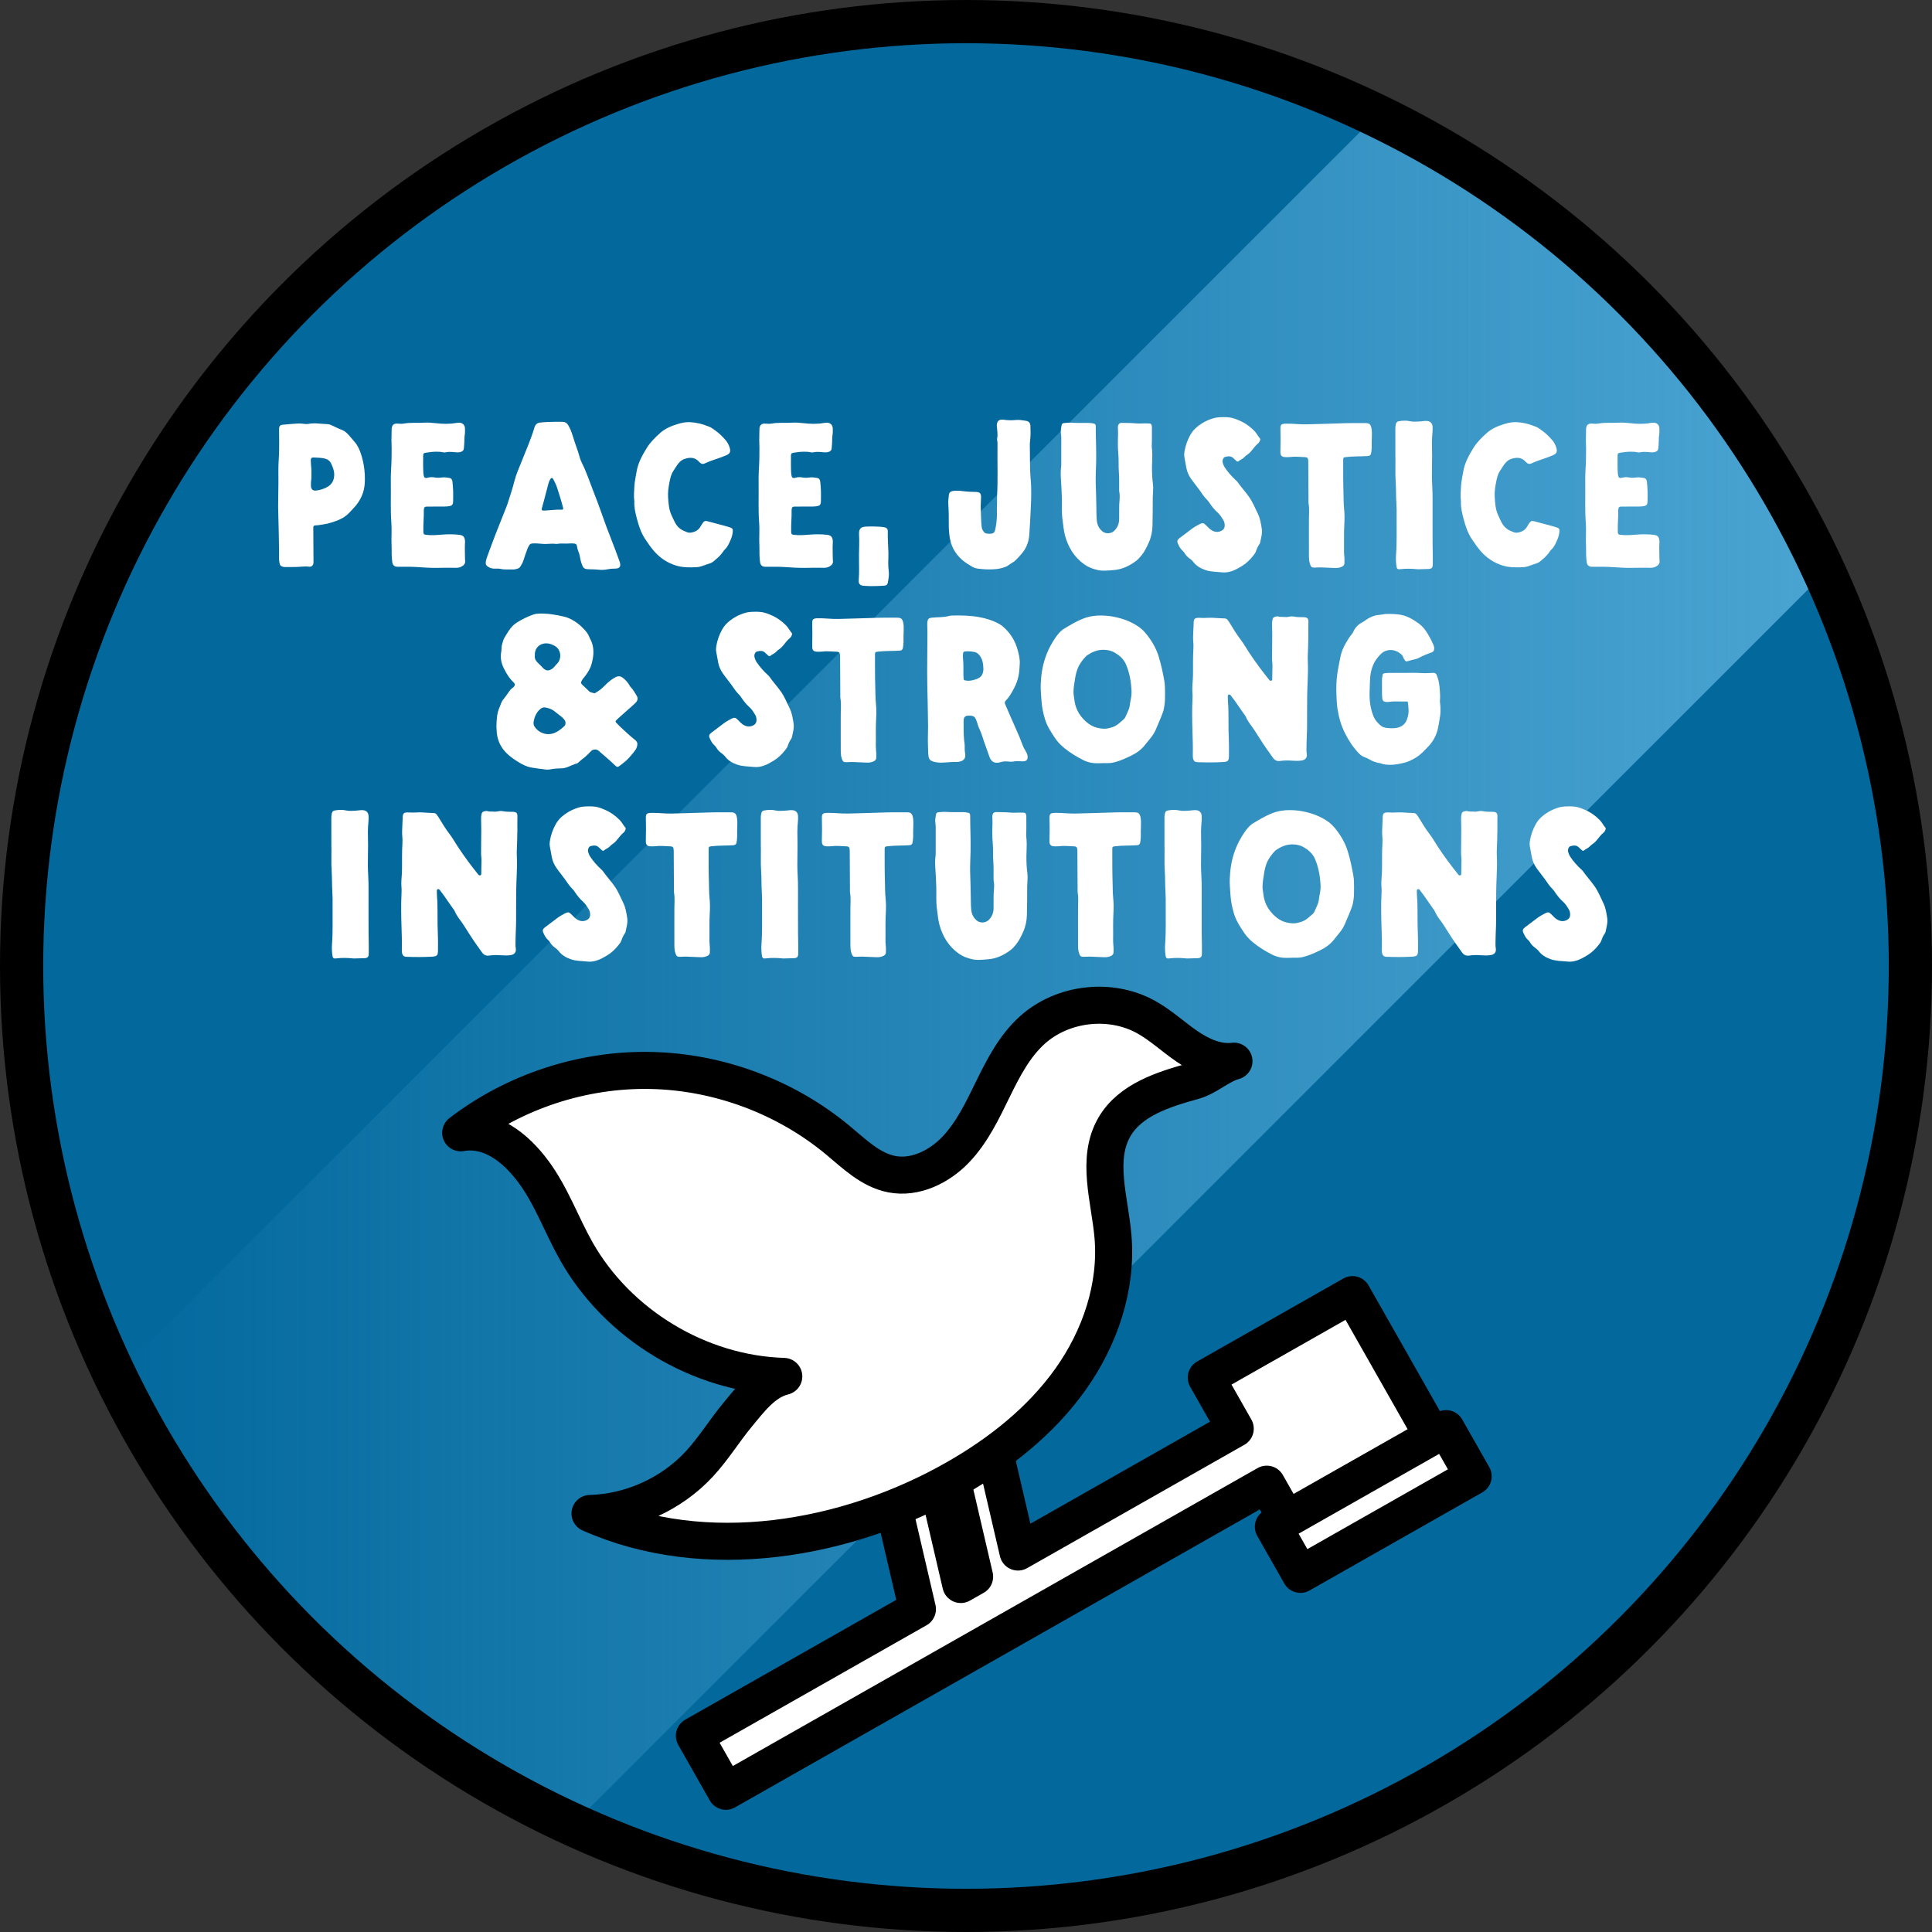 <?xml version="1.0" encoding="utf-8"?>
<svg data-name="Layer 2" height="74px" id="b" viewBox="0 0 1710.316 1710.316" width="74px" xmlns="http://www.w3.org/2000/svg" xmlns:xlink="http://www.w3.org/1999/xlink">
<rect x="0" y="0" width="1710.316" height="1710.316" fill="#333333" stroke="none"/>
<defs>
<linearGradient gradientUnits="userSpaceOnUse" id="d" x1="101.856" x2="1615.168" y1="861.147" y2="861.147">
<stop offset="0" stop-color="#4aa4d2" stop-opacity="0"/>
<stop offset=".995" stop-color="#4aa4d2"/>
</linearGradient>
</defs>
<g data-name="Layer 16" id="c">
<g>
<circle cx="856.799" cy="859.434" fill="#03699d" r="836.026"/>
<path d="M1216.344,104.491L101.856,1218.978c83.633,175.29,226.517,316.843,402.738,398.825L1615.168,507.229c-81.981-176.221-223.535-319.105-398.824-402.738Z" fill="url(#d)"/>
<circle cx="855.158" cy="855.158" fill="none" r="836.026" stroke="#000" stroke-miterlimit="10" stroke-width="38.264"/>
<polygon fill="#fff" points="1197.294 1146.055 1067.847 1219.553 1093.506 1264.745 901.179 1373.946 878.484 1276.443 837.247 1286.042 862.782 1395.747 850.555 1402.69 829.094 1310.488 787.857 1320.086 812.158 1424.491 614.688 1536.612 642.583 1585.741 1121.401 1313.875 1139.277 1345.358 1268.724 1271.859 1197.294 1146.055" stroke="#000" stroke-linecap="round" stroke-linejoin="round" stroke-width="32.798"/>
<rect fill="#fff" height="48.496" stroke="#000" stroke-linecap="round" stroke-linejoin="round" stroke-width="32.798" transform="translate(-497.777 773.563) rotate(-29.587)" width="175.865" x="1127.753" y="1304.966"/>
<path d="M1092.37,939.413c-14.808,1.89-29.427-4.778-41.735-13.225-12.309-8.447-23.312-18.841-36.399-26.022-31.552-17.314-73.842-12.337-100.512,11.828-15.606,14.14-25.527,33.345-34.78,52.261-9.254,18.917-18.422,38.356-33.001,53.551-14.58,15.195-35.907,25.653-56.574,21.611-18.659-3.65-33.055-17.916-47.678-30.066-46.224-38.407-105.697-60.551-165.783-61.729-60.086-1.178-120.381,18.62-168.074,55.186,26.287-4.524,48.521,13.051,64.408,34.477,15.887,21.426,24.808,47.119,37.933,70.34,36.783,65.072,108.954,108.63,183.67,110.852-17.735,4.427-29.346,19.999-40.99,34.09-11.644,14.091-21.23,29.853-33.632,43.281-24.72,26.765-60.491,42.999-96.912,43.982,101.885,45.363,227.269,24.038,324.113-31.275,39.039-22.297,75.161-50.886,101.228-87.514,26.068-36.629,41.505-81.833,37.605-126.621-2.858-32.829-15.252-68.432,1.355-96.895,13.907-23.837,43.121-33.115,69.723-40.459,13.125-3.624,22.911-14.029,36.036-17.653Z" fill="#fff" stroke="#000" stroke-linecap="round" stroke-linejoin="round" stroke-width="32.798"/>
<path d="M247.031,486.794c-.184-9.691-.278-19.686-.614-29.668-.173-5.327-.275-10.631-.12-15.965.243-8.492.19-16.999.144-25.496-.032-5.701.59-11.365.657-17.058.032-2.897.061-5.793.045-8.684-.013-3.362-.144-6.725-.091-10.088.045-2.788.926-3.653,3.67-3.89,4.463-.383,8.925-.802,13.396-1.038,1.85-.1,3.721.199,5.57.388,1.126.115,2.231.184,3.35-.037,2.773-.542,5.6-.581,8.376-.343,2.883.243,5.755.442,8.637.587,1.94.1,3.745,1.078,5.517,1.918,2.362,1.117,4.684,2.302,7.153,3.195,2.514.918,4.417,2.791,6.182,4.724,1.828,1.995,3.518,4.12,5.274,6.174,2.6,3.043,4.142,6.629,5.376,10.373,2.68,8.162,3.758,16.538,3.4,25.105-.368,8.888-3.846,16.439-9.937,22.845-1.412,1.489-2.776,3.025-4.225,4.477-3.363,3.379-7.444,5.596-11.923,7.1-2.301.773-4.601,1.583-6.956,2.118-2.813.635-5.685.994-8.53,1.445-.456.076-.932,0-1.399.037-2.429.199-2.65.396-2.634,2.897.045,9.347.112,18.694.173,28.041,0,.839.04,1.688-.043,2.52-.232,2.133-1.73,3.47-3.814,3.18-3.921-.542-7.783.23-11.672.268-3.363.029-6.726.083-10.086.061-.729,0-1.468-.26-2.173-.506-1.124-.388-1.887-1.122-2.141-2.369-.296-1.467-.587-2.92-.574-4.424.024-2.522,0-5.053,0-7.872l.011-.016ZM275.667,418.927c0,1.612-.04,2.736.008,3.853.051,1.222-.262,2.399-.352,3.599-.107,1.389-.093,2.796-.016,4.194.131,2.493,1.735,3.937,4.182,3.723,3.278-.291,6.379-1.23,9.331-2.682,4.943-2.44,7.19-6.412,7.046-11.924-.085-3.37-1.353-6.335-2.714-9.286-1.169-2.53-3.211-3.936-5.976-4.547-3.125-.687-6.288-.702-9.438-.863-1.951-.099-2.653.765-2.629,2.728,0,.376.083.742.091,1.117.008,3.538.734,7.038.456,10.096l.011-.008Z" fill="#fff"/>
<path d="M346.534,477.645c0-3.355.307-9.735-.061-14.566-.862-11.388-.334-22.783-.48-34.171-.053-4.387-.075-8.796.214-13.168.422-6.243.528-12.489.504-18.741-.008-2.521-.168-5.043-.168-7.557,0-3.171.123-6.351.168-9.522.053-3.432,1.858-5.266,5.229-4.915,1.978.206,3.937.275,5.853-.076,5.832-1.062,11.725-.344,17.579-.749,3.432-.238,6.902.052,10.34.442,6.037.69,12.086.918,18.107-.206.734-.137,1.481-.152,2.223-.214,3.035-.246,5.493,1.842,5.562,4.89.048,2.141.131,4.273-.259,6.42-.312,1.727-.176,3.538-.275,5.305-.115,2.049-.208,4.096-.422,6.13-.19,1.804-1.214,2.705-3.04,3.21-2.424.673-4.831.076-7.231-.053-1.788-.1-3.539-.152-5.287.222-.934.198-1.874.314-2.773.1-2.303-.535-4.655-.59-6.966-.535-2.864.068-5.739.48-8.581.925-1.788.283-2.157.833-2.157,2.674,0,5.137-.16,10.28.192,15.415.053.833.222,1.657.398,2.477.299,1.375.94,1.864,2.338,1.758.459-.031.902-.207,1.361-.315,1.743-.39,3.486-.595,5.263-.235,2.311.466,4.626.458,6.966.105,2.237-.336,4.471.085,6.678.414,1.66.244,2.522,1.368,2.744,3.423.275,2.592.496,5.198.582,7.804.099,2.987.051,5.975.013,8.964-.045,3.578-.854,4.485-4.319,4.898-1.289.155-2.605.231-3.902.239-4.954.029-9.908,0-14.859.015-1.935,0-2.485.474-2.821,2.301-.053.275-.075.558-.067.833.206,6.259-.635,12.502-.384,18.762.008.283-.008.567.016.842.168,1.742.464,2.01,2.199,2.238,4.655.627,9.28.246,13.935-.131,5.295-.419,10.628-.48,15.926.199,3.088.398,4.393,1.82,4.74,4.93.083.742.075,1.5.021,2.241-.328,4.646.045,9.292.008,13.939,0,.375-.024.757.053,1.116.657,3.256-1.177,4.938-3.699,6.108-1.383.641-2.843.825-4.364.817-4.86-.032-9.723-.145-14.573.023-7.11.244-14.17-.359-21.248-.763-4.93-.283-9.884-.131-14.827-.169-.374,0-.75.024-1.124.008-2.789-.092-4.233-1.415-4.617-4.234-.593-4.363-.55-8.751-.542-13.137,0-2.246-.168-3.37-.168-6.734v.008Z" fill="#fff"/>
<path d="M490.498,373.414c2.682,0,5.037-.068,7.559.025,2.157.076,3.731.94,4.959,2.972,1.73,2.836,2.859,5.84,3.838,8.964,1.428,4.539,2.912,9.057,4.508,13.535,1.295,3.601,1.988,7.428,3.723,10.854,4.449,8.773,7.351,18.159,11.005,27.246,3.859,9.622,7.078,19.482,10.708,29.188,2.584,6.9,5.298,13.756,7.924,20.649,1.23,3.227,2.432,6.466,3.593,9.715.344.962.659,1.963.755,2.972.208,2.063-.838,3.347-2.864,3.683-.734.123-1.484.168-2.223.161-2.066-.015-4.097.167-6.123.597-2.859.603-5.709.65-8.629.314-2.592-.299-5.218-.231-7.826-.346-.833-.037-1.682-.076-2.501-.222-1.473-.252-2.504-1.048-3.133-2.484-.899-2.063-1.641-4.166-2.01-6.39-.371-2.306-.886-4.561-1.786-6.733-.614-1.468-.993-2.996-1.225-4.577-.243-1.698-.886-2.215-2.605-2.362-1.206-.099-2.437-.199-3.63-.076-3.715.382-7.468-.283-11.175.375-.366.061-.755.076-1.113.023-3.633-.52-7.255.22-10.884.031-1.399-.077-2.781-.161-4.18-.314-1.935-.207-3.905-.246-5.84-.123-1.313.084-2.514.673-3.117,2.049-.376.847-.918,1.635-1.233,2.506-1.236,3.426-2.512,6.841-3.574,10.325-.611,2.01-1.652,3.745-2.698,5.502-.71,1.193-1.874,1.814-3.179,2.118-1.086.252-2.21.597-3.304.542-3.713-.184-7.457.33-11.133-.519-1.842-.428-3.729-.175-5.594-.215-2.325-.044-4.396-.747-6.192-2.238-.923-.773-1.375-1.704-1.321-2.935.069-1.803.587-3.484,1.198-5.143,2.357-6.39,4.663-12.802,7.116-19.16,2.891-7.489,5.909-14.927,8.867-22.395.689-1.735,1.46-3.446,2.018-5.219,2.162-6.856,4.524-13.648,6.275-20.635,1.436-5.725,3.875-11.09,6.043-16.555,4.068-10.232,8.554-20.306,11.688-30.884.787-2.658,2.597-3.89,5.037-4.172,4.073-.474,9.601-.635,12.28-.635v-.016ZM492.724,451.225c1.575,0,3.147.045,4.722-.016.91-.037,1.316-.595,1.07-1.528-.091-.36-.184-.718-.275-1.086-1.42-5.685-3.286-11.241-5.045-16.822-.841-2.674-2.178-5.135-3.424-7.627-.686-1.375-1.727-1.367-2.536-.083-.75,1.176-1.337,2.429-1.69,3.813-1.07,4.242-2.207,8.461-3.326,12.687-.686,2.606-1.329,5.234-2.117,7.811-1.062,3.499-.857,3.821,2.867,3.591,3.248-.198,6.489-.61,9.753-.733v-.008Z" fill="#fff"/>
<path d="M561.557,443.796c-.649-4.592-.181-9.087.045-13.542.214-4.074,1.217-8.11,1.844-12.168,1.214-7.942,4.943-14.812,9.102-21.506,3.195-5.145,7.444-9.37,11.915-13.328,4.385-3.892,9.769-6.138,15.323-7.85,3.561-1.093,7.223-1.872,11.007-1.682,2.789.145,5.546.52,8.277,1.169,3.085.733,6.075,1.751,9.011,2.965,1.924.795,3.499,2.094,5.165,3.272,3.448,2.437,6.435,5.402,9.163,8.605,1.775,2.079,3.013,4.516,3.699,7.161.803,3.095-.045,4.76-2.987,6.036-2.05.895-4.15,1.683-6.254,2.446-4.287,1.559-8.696,2.813-12.814,4.815-1.623.787-3.059.658-4.372-.597-.27-.259-.566-.495-.811-.77-3.715-4.242-8.368-4.142-13.092-2.461-2.843,1.008-4.951,3.278-6.657,5.793-1.153,1.696-2.231,3.452-3.326,5.187-1.94,3.08-2.552,6.597-3.246,10.066-.841,4.218-1.385,8.484-1.11,12.794.344,5.488.681,10.997,3.112,16.088,1.046,2.185,2.002,4.425,3.15,6.557,1.831,3.41,4.561,5.877,8.175,7.313.697.278,1.399.528,2.071.849,1.225.582,2.448.681,3.806.459,3.593-.589,6.534-2.057,8.362-5.365.579-1.062,1.3-2.049,1.956-3.064,1.07-1.652,2.149-2.157,4.02-1.667,5.151,1.337,10.287,2.712,15.417,4.104,1.617.436,3.24.895,4.828,1.445,2.173.749,2.53,1.421,2.338,3.751-.198,2.346-.771,4.579-1.687,6.749-1.431,3.355-2.805,6.711-5.589,9.271-.94.871-1.543,2.101-2.338,3.133-2.183,2.827-4.946,5.075-7.663,7.345-1.46,1.214-3.334,1.633-5.093,2.262-1.756.626-3.539,1.185-5.287,1.826-1.423.52-2.888.749-4.388.834-6.077.319-12.16.374-18.051-1.416-7.69-2.329-14.178-6.641-19.468-12.662-3.077-3.508-5.73-7.369-8.266-11.281-3.448-5.319-5.376-11.281-6.98-17.341-1.359-5.145-2.621-10.327-2.325-15.607l.016.008Z" fill="#fff"/>
<path d="M672.126,477.645c0-3.355.307-9.735-.059-14.566-.865-11.388-.336-22.783-.483-34.171-.053-4.387-.075-8.796.214-13.168.422-6.243.528-12.489.504-18.741-.008-2.521-.168-5.043-.168-7.557,0-3.171.123-6.351.168-9.522.053-3.432,1.858-5.266,5.229-4.915,1.978.206,3.937.275,5.853-.076,5.832-1.062,11.725-.344,17.579-.749,3.432-.238,6.902.052,10.34.442,6.037.69,12.086.918,18.107-.206.734-.137,1.481-.152,2.223-.214,3.035-.246,5.493,1.842,5.562,4.89.048,2.141.131,4.273-.259,6.42-.312,1.727-.176,3.538-.275,5.305-.115,2.049-.208,4.096-.422,6.13-.19,1.804-1.214,2.705-3.04,3.21-2.424.673-4.831.076-7.231-.053-1.788-.1-3.539-.152-5.287.222-.934.198-1.874.314-2.773.1-2.303-.535-4.655-.59-6.966-.535-2.864.068-5.739.48-8.581.925-1.788.283-2.157.833-2.157,2.674,0,5.137-.16,10.28.192,15.415.053.833.222,1.657.398,2.477.299,1.375.94,1.864,2.338,1.758.459-.031.902-.207,1.361-.315,1.743-.39,3.486-.595,5.263-.235,2.311.466,4.626.458,6.966.105,2.237-.336,4.471.085,6.678.414,1.66.244,2.522,1.368,2.744,3.423.275,2.592.496,5.198.582,7.804.099,2.987.051,5.975.013,8.964-.045,3.578-.854,4.485-4.319,4.898-1.289.155-2.605.231-3.902.239-4.954.029-9.908,0-14.859.015-1.935,0-2.485.474-2.821,2.301-.053.275-.075.558-.067.833.206,6.259-.635,12.502-.384,18.762.008.283-.008.567.016.842.168,1.742.464,2.01,2.199,2.238,4.655.627,9.28.246,13.935-.131,5.295-.419,10.628-.48,15.926.199,3.088.398,4.393,1.82,4.74,4.93.083.742.075,1.5.021,2.241-.328,4.646.045,9.292.008,13.939,0,.375-.024.757.053,1.116.657,3.256-1.177,4.938-3.699,6.108-1.383.641-2.843.825-4.364.817-4.86-.032-9.723-.145-14.573.023-7.11.244-14.17-.359-21.248-.763-4.93-.283-9.884-.131-14.827-.169-.374,0-.75.024-1.124.008-2.789-.092-4.233-1.415-4.617-4.234-.593-4.363-.55-8.751-.542-13.137,0-2.246-.168-3.37-.168-6.734v.008Z" fill="#fff"/>
<path d="M786.771,505.533c.427,3.347-.184,6.686-.758,9.981-.382,2.217-1.489,2.896-3.745,2.996-3.729.16-7.449.42-11.189.359-2.338-.039-4.655-.145-6.977-.352-2.706-.244-4.18-1.766-3.929-4.754.651-7.65.152-15.292.254-22.935.075-5.877.411-11.755.053-17.632-.04-.65-.032-1.307.021-1.956.27-3.041,1.674-4.555,4.7-4.936,1.385-.176,2.789-.192,4.188-.23,1.393-.039,2.792-.008,4.19-.008,2.88.23,5.776.061,8.634.581,3.005.543,3.793,1.423,3.715,4.525-.139,5.884.352,11.739.528,17.608.099,3.256-.101,6.527-.139,9.79-.032,2.331.16,4.64.451,6.964Z" fill="#fff"/>
<path d="M882.487,448.229c.328-3.065.029-6.336.206-9.599.779-14.849.144-29.707.352-44.556.013-1.3.075-2.606-.254-3.906-.16-.619-.222-1.331-.083-1.948.817-3.647-.016-7.247-.232-10.854-.256-4.356,1.66-6.412,5.971-5.792,3.638.518,7.223.634,10.868.236,2.904-.314,5.776.282,8.637.665,2.736.368,4.188,1.843,4.233,4.692.067,4.005.328,8.019-.214,12.022-.475,3.525-.275,7.094-.238,10.64.053,5.509,0,11.027.181,16.539.131,4.089.552,8.177.819,12.258.061.933.053,1.866.085,2.797.259,7.284-.109,14.574-.475,21.836-.35,6.885-.681,13.771-1.214,20.649-.504,6.459-2.936,12.092-7.255,16.915-1.124,1.253-2.231,2.513-3.392,3.73-1.361,1.413-2.765,2.75-4.532,3.698-1.305.703-2.506,1.604-3.721,2.469-1.324.94-2.837,1.376-4.343,1.864-2.957.954-6.016,1.254-9.096,1.407-4.484.214-8.963-.047-13.404-.65-1.628-.222-3.31-.803-4.73-1.635-2.973-1.735-5.917-3.554-8.568-5.795-7.001-5.892-10.7-13.435-11.68-22.484-.502-4.654-.595-9.308-.518-13.963.077-4.768-.216-9.507-.43-14.262-.099-2.253.315-4.461.483-6.686.19-2.582,1.521-3.615,4.18-3.937,2.714-.319,5.389-.181,8.087.176,3.881.512,7.794.719,11.723.742,3.318.015,4.569,1.246,4.548,4.571-.032,3.637-.467,7.291-.246,10.913.315,5.213.168,10.449.803,15.645.214,1.774,1.07,3.158,2.117,4.479.467.595,1.092.964,1.879,1.124,1.292.26,2.592.367,3.897.275,2.333-.153,3.387-.993,3.998-3.218.254-.894.398-1.819.566-2.736.825-4.516,1.156-9.066,1.017-13.65-.045-1.499,0-2.988,0-4.684l-.029.015Z" fill="#fff"/>
<path d="M1005.061,374.767c3.921.414,7.842-.168,11.763.085,1.956.123,2.391.159,2.859,2.606.123.633.061,1.305.045,1.955-.085,5.137.16,10.28-.136,15.423-.069,1.2.222,2.414.318,3.622.422,5.03-.096,10.058-.112,15.079-.016,4.952.206,9.897.825,14.797.307,2.437.283,4.854.091,7.261-.12,1.489-.214,2.972-.23,4.471-.059,8.505.024,17.021-.243,25.519-.16,5.135-1.201,10.179-3.363,14.917-1.78,3.914-3.593,7.788-6.358,11.158-1.553,1.896-3.166,3.707-5.122,5.143-5.829,4.265-12.259,7.315-19.495,7.858-4.786.36-9.654,1.032-14.445-.107-4.006-.949-7.788-2.301-11.266-4.731-9.187-6.428-14.597-15.362-17.432-25.909-1.18-4.38-1.455-9.011-2.125-13.52-.972-6.503-.43-13.053-.606-19.588-.144-5.402-.48-10.806-.817-16.203-.238-3.806-.368-7.659.152-11.472.085-.641.115-1.307.115-1.956,0-7.948,0-15.896.016-23.844,0-1.872-.467-3.693-.419-5.573.043-1.696.304-3.347.641-4.991.36-1.758.795-2.139,2.645-2.307,2.039-.183,4.11-.396,6.152-.259,5.135.343,10.271.144,15.406.191,1.415.015,2.8.214,4.166.503,1.468.314,1.804.802,1.919,2.323.013.184.013.376.013.559,0,10.371.574,20.733.352,31.113-.131,6.344-.558,12.67-.374,19.022.192,6.519.443,13.038.534,19.566.061,4.393.037,8.78.406,13.161.328,3.897,1.908,7.206,4.914,9.727,2.843,2.385,7.535,2.225,10.295-.275,2.92-2.644,4.364-6,4.569-9.89.091-1.68-.013-3.362.024-5.05.085-4.005-.099-8.01.299-12.031.267-2.668.296-5.412-.238-8.101-.123-.634-.053-1.308-.061-1.956-.061-5.045.139-10.112-.259-15.132-.43-5.42.021-10.838-.491-16.241-.534-5.685-.419-11.373-.222-17.066.069-1.956-.107-3.921-.136-5.885-.016-.741-.032-1.467.235-2.209.512-1.376,1.348-2.209,2.891-2.178,2.805.053,5.61.076,8.408.144,1.305.032,2.613.161,3.913.246l-.016.023Z" fill="#fff"/>
<path d="M1083.342,369.265c6.579,0,9.254,1.077,13.695,2.964,5.082,2.157,9.424,5.23,13.289,9.127,2.004,2.016,3.15,4.608,4.991,6.703.459.518.392,1.19.131,1.863-.374.98-.841,1.926-1.657,2.561-2.701,2.094-4.441,5.022-6.726,7.483-.702.755-1.361,1.544-2.247,2.086-1.209.734-2.279,1.629-3.232,2.668-1.484,1.604-3.654,2.239-5.274,3.675-.611.543-1.284.108-1.775-.304-.923-.781-1.802-1.621-2.658-2.476-2.178-2.187-4.807-1.775-7.353-1.117-1.551.406-2.581,2.896-2.183,4.724.358,1.641.969,3.178,1.916,4.623,2.736,4.18,6.053,7.826,9.686,11.211.472.443,1.014.857,1.38,1.375,3.318,4.747,7.284,8.989,10.602,13.75,3.187,4.579,5.175,9.707,7.612,14.637,2.071,4.186,2.706,8.65,3.44,13.183.686,4.265-.627,8.109-1.385,12.098-.115.629-.419,1.261-.787,1.782-1.383,1.927-2.277,4.074-3.024,6.283-.499,1.46-1.468,2.605-2.378,3.775-2.843,3.637-6.168,6.854-10.089,9.224-5.357,3.232-10.973,6.243-17.571,5.517-4.975-.55-10.012-.366-14.893-2.115-4.273-1.529-7.887-3.654-10.61-7.261-.972-1.29-2.285-2.194-3.531-3.166-1.567-1.214-2.957-2.566-3.942-4.309-.459-.81-1.009-1.568-1.743-2.179-2.002-1.666-3.12-3.936-4.182-6.228-1.054-2.277-.678-3.531,1.361-5.067,3.432-2.584,6.881-5.143,10.295-7.756,2.309-1.767,4.783-3.264,7.375-4.563,2.714-1.361,3.555-1.238,5.704.871,1.786,1.758,3.384,3.729,5.693,4.891,2.674,1.352,5.341,1.497,8.023.076,2.317-1.222,3.088-2.988,2.845-5.847-.101-1.184-.451-2.391-1.102-3.446-1.559-2.562-3.093-5.137-5.397-7.124-2.642-2.285-4.706-5.043-6.686-7.887-.694-.994-1.329-2.071-2.194-2.896-2.797-2.674-4.823-5.931-7.038-9.049-2.432-3.424-5.189-6.597-7.551-10.073-1.924-2.835-3.256-5.863-3.9-9.203-.617-3.202-1.19-6.419-1.764-9.629-.283-1.583-.214-3.171.029-4.747.835-5.311,2.632-10.301,5.223-14.995,1.778-3.218,4.204-5.831,7.196-8.069,2.952-2.218,6.069-4.052,9.457-5.351,4.105-1.581,6.358-2.301,12.94-2.301l-.008.008Z" fill="#fff"/>
<path d="M1158.73,470.484c.067-4.974-.093-10.859.152-16.746.107-2.697-.024-5.404-.459-8.093-.136-.818-.061-1.682-.067-2.522-.061-11.304-.131-22.614-.192-33.919,0-.282.008-.557,0-.839-.144-2.996-.657-3.661-3.646-3.722-4.097-.084-8.183-.673-12.296-.092-1.559.222-3.171.113-4.762.084-2.522-.053-3.798-1.269-3.966-3.737-.045-.651-.032-1.308-.016-1.966.163-6.351.222-12.702.024-19.052-.131-4.052.785-4.739,4.946-4.838,6.067-.147,12.088.786,18.158.597,9.606-.314,19.212-.444,28.821-.834,7.748-.322,15.497-.298,23.25-.275,2.819,0,4.644.542,5.386,4.395.464,2.43.496,4.838.382,7.252-.16,3.271-.168,6.535-.123,9.806.024,1.698-.304,3.339-.488,4.998-.198,1.743-1.23,2.638-2.995,2.721-3.174.16-6.344.291-9.518.315-3.27.021-6.531.251-9.779.603-2.271.243-2.493.496-2.477,2.843.037,9.53-.069,19.068.254,28.59.157,4.755.059,9.531.542,14.254.459,4.487.51,8.98.227,13.428-.494,7.942-.136,15.874-.288,23.808-.061,3.264.595,6.511.382,9.782-.045.741.091,1.491-.184,2.215-.336.887-.817,1.477-1.759,1.98-2.162,1.153-4.385,1.399-6.747,1.29-4.097-.199-8.191-.404-12.296-.518-1.764-.053-3.539.144-5.311.175-2.616.039-3.187-.366-4.121-2.873-.993-2.676-1.001-5.496-1.022-8.285-.053-6.634-.016-13.276-.016-20.819l.008-.008Z" fill="#fff"/>
<path d="M1235.266,402.503c0-9.041.024-16.24-.021-23.44-.008-1.329.192-2.606.504-3.867.32-1.261,1.124-2.034,2.514-2.285,3.432-.621,6.817-.779,10.265.031,2.469.581,5.029.22,7.543.191,1.575-.023,3.147-.328,4.73-.451.926-.069,1.882-.123,2.797,0,2.835.375,4.417,2.209,4.609,5.098.2,3.088-.23,6.146-.43,9.218-.206,3.178-.206,6.358-.099,9.522.168,5.135.099,10.264,0,15.407-.107,6.068-.176,12.159.208,18.214.542,8.598.19,17.187.288,25.778.139,11.586-.128,23.18.192,34.767.085,2.988.024,5.975.008,8.956-.016,2.972-1.001,3.958-4.068,4.06-2.971.097-5.952.159-8.931.235-.093,0-.192.008-.286,0-5.205-.519-10.393-.694-15.611-.053-2.509.307-2.997-.503-3.318-3.004-.419-3.254-.55-6.533-.307-9.774.849-11.288.406-22.591.504-33.888.037-4.11.069-8.23-.214-12.327-.403-5.876-.176-11.761-.582-17.624-.603-8.873-.021-17.747-.312-24.762h.013Z" fill="#fff"/>
<path d="M1293.337,443.796c-.649-4.592-.181-9.087.045-13.542.214-4.074,1.217-8.11,1.844-12.168,1.214-7.942,4.943-14.812,9.102-21.506,3.195-5.145,7.444-9.37,11.915-13.328,4.385-3.892,9.769-6.138,15.323-7.85,3.561-1.093,7.223-1.872,11.007-1.682,2.789.145,5.546.52,8.277,1.169,3.085.733,6.075,1.751,9.011,2.965,1.924.795,3.499,2.094,5.165,3.272,3.448,2.437,6.435,5.402,9.163,8.605,1.775,2.079,3.013,4.516,3.699,7.161.803,3.095-.045,4.76-2.987,6.036-2.05.895-4.15,1.683-6.254,2.446-4.287,1.559-8.696,2.813-12.814,4.815-1.623.787-3.059.658-4.372-.597-.27-.259-.566-.495-.811-.77-3.715-4.242-8.368-4.142-13.092-2.461-2.843,1.008-4.951,3.278-6.657,5.793-1.153,1.696-2.231,3.452-3.326,5.187-1.94,3.08-2.552,6.597-3.246,10.066-.841,4.218-1.385,8.484-1.11,12.794.344,5.488.681,10.997,3.112,16.088,1.046,2.185,2.002,4.425,3.15,6.557,1.831,3.41,4.561,5.877,8.175,7.313.697.278,1.399.528,2.071.849,1.225.582,2.448.681,3.806.459,3.593-.589,6.534-2.057,8.362-5.365.579-1.062,1.3-2.049,1.956-3.064,1.07-1.652,2.149-2.157,4.02-1.667,5.151,1.337,10.287,2.712,15.417,4.104,1.617.436,3.24.895,4.828,1.445,2.173.749,2.53,1.421,2.338,3.751-.198,2.346-.771,4.579-1.687,6.749-1.431,3.355-2.805,6.711-5.589,9.271-.94.871-1.543,2.101-2.338,3.133-2.183,2.827-4.946,5.075-7.663,7.345-1.46,1.214-3.334,1.633-5.093,2.262-1.756.626-3.539,1.185-5.287,1.826-1.423.52-2.888.749-4.388.834-6.077.319-12.16.374-18.051-1.416-7.69-2.329-14.178-6.641-19.468-12.662-3.077-3.508-5.73-7.369-8.266-11.281-3.448-5.319-5.376-11.281-6.98-17.341-1.359-5.145-2.621-10.327-2.325-15.607l.016.008Z" fill="#fff"/>
<path d="M1403.906,477.645c0-3.355.307-9.735-.059-14.566-.865-11.388-.336-22.783-.483-34.171-.053-4.387-.075-8.796.214-13.168.422-6.243.528-12.489.504-18.741-.008-2.521-.168-5.043-.168-7.557,0-3.171.123-6.351.168-9.522.053-3.432,1.858-5.266,5.229-4.915,1.978.206,3.937.275,5.853-.076,5.832-1.062,11.725-.344,17.579-.749,3.432-.238,6.902.052,10.34.442,6.037.69,12.086.918,18.107-.206.734-.137,1.481-.152,2.223-.214,3.035-.246,5.493,1.842,5.562,4.89.048,2.141.131,4.273-.259,6.42-.312,1.727-.176,3.538-.275,5.305-.115,2.049-.208,4.096-.422,6.13-.19,1.804-1.214,2.705-3.04,3.21-2.424.673-4.831.076-7.231-.053-1.788-.1-3.539-.152-5.287.222-.934.198-1.874.314-2.773.1-2.303-.535-4.655-.59-6.966-.535-2.864.068-5.739.48-8.581.925-1.788.283-2.157.833-2.157,2.674,0,5.137-.16,10.28.192,15.415.053.833.222,1.657.398,2.477.299,1.375.94,1.864,2.338,1.758.459-.031.902-.207,1.361-.315,1.743-.39,3.486-.595,5.263-.235,2.311.466,4.626.458,6.966.105,2.237-.336,4.471.085,6.678.414,1.66.244,2.522,1.368,2.744,3.423.275,2.592.496,5.198.582,7.804.099,2.987.051,5.975.013,8.964-.045,3.578-.854,4.485-4.319,4.898-1.289.155-2.605.231-3.902.239-4.954.029-9.908,0-14.859.015-1.935,0-2.485.474-2.821,2.301-.053.275-.075.558-.067.833.206,6.259-.635,12.502-.384,18.762.008.283-.008.567.016.842.168,1.742.464,2.01,2.199,2.238,4.655.627,9.28.246,13.935-.131,5.295-.419,10.628-.48,15.926.199,3.088.398,4.393,1.82,4.74,4.93.083.742.075,1.5.021,2.241-.328,4.646.045,9.292.008,13.939,0,.375-.024.757.053,1.116.657,3.256-1.177,4.938-3.699,6.108-1.383.641-2.843.825-4.364.817-4.86-.032-9.723-.145-14.573.023-7.11.244-14.17-.359-21.248-.763-4.93-.283-9.884-.131-14.827-.169-.374,0-.75.024-1.124.008-2.789-.092-4.233-1.415-4.617-4.234-.593-4.363-.55-8.751-.542-13.137,0-2.246-.168-3.37-.168-6.734v.008Z" fill="#fff"/>
<path d="M548.836,643.18c4.441,4.12,8.835,8.307,13.596,12.076,1.583,1.253,2.133,2.949,1.636,4.998-.315,1.307-.771,2.492-1.529,3.577-1.756,2.522-3.79,4.8-5.816,7.116-2.322,2.652-5.151,4.555-7.796,6.741-1.956,1.612-2.811,1.528-4.569-.222-4.433-4.417-9.339-8.285-13.978-12.458-1.321-1.192-2.645-1.811-4.511-1.437-.977.199-1.748.474-2.421,1.17-.972,1.009-1.988,1.971-2.965,2.98-1.559,1.612-3.24,3.088-5.082,4.387-.988.703-1.882,1.536-2.768,2.362-.619.581-1.23,1.169-2.063,1.391-3.08.826-5.853,2.424-8.859,3.455-1.604.55-3.216.878-4.93.878-3.355.016-6.694.322-10.004.948-1.169.222-2.429.23-3.622.084-4.348-.534-8.712-1.016-13.022-1.811-3.892-.718-7.423-2.506-10.786-4.547-3.753-2.286-7.391-4.739-10.578-7.803-5.96-5.725-8.941-12.733-9.147-20.964-.032-1.116-.099-2.239-.152-3.355.198-5.496.312-11.014,2.589-16.18.528-1.192.902-2.461,1.431-3.653.488-1.109.915-2.317,1.666-3.226,2.079-2.53,3.99-5.174,5.792-7.903.721-1.093,1.644-2.041,2.73-2.797.382-.267.771-.542,1.084-.886,1.345-1.475,1.391-2.644-.099-4.036-3.897-3.645-6.558-8.117-8.843-12.854-2.162-4.495-3.056-9.156-2.087-14.131.39-2.01.069-4.081.598-6.115.633-2.453,1.26-4.891,2.584-7.069,1.978-3.263,3.918-6.542,6.542-9.392,1.42-1.544,3.048-2.775,4.783-3.837,4.303-2.645,8.859-4.8,13.604-6.55,1.772-.658,3.585-.886,5.48-.948,7.436-.23,14.691,1.016,21.889,2.674,4.441,1.025,8.36,3.18,11.984,5.885,2.322,1.735,4.431,3.722,6.374,5.885,1.695,1.887,3.232,3.859,4.11,6.29.315.871.774,1.688,1.201,2.522,1.596,3.133,2.322,6.419,2.437,9.965.131,3.898-.603,7.643-1.588,11.304-1.041,3.884-3.141,7.376-5.594,10.586-1.025,1.337-2.178,2.561-3.019,4.036-1.062,1.864-.956,2.674.587,4.126,1.895,1.796,3.884,3.508,5.672,5.412,1.3,1.376,3.088,1.208,4.607,1.834.368.153,1.049-.29,1.521-.558,3.027-1.727,5.688-3.981,8.087-6.427,2.514-2.56,5.173-4.86,8.253-6.634,3.448-1.987,5.48-2.11,9.043,1.23,1.604,1.513,3.147,3.187,4.225,5.19.39.733.865,1.475,1.452,2.047,2.109,2.057,3.326,4.731,4.922,7.124,1.513,2.262,1.169,4.379-.726,6.366-1.092,1.146-2.301,2.186-3.486,3.24-3.63,3.226-7.273,6.435-10.898,9.661-.977.863-1.879,1.819-2.859,2.682-.841.75-.681,1.476-.021,2.171,1.084,1.153,2.186,2.307,3.347,3.386l-.008.015ZM499.242,643.142c1.788-1.613,1.85-4.089.328-6.023-.625-.802-1.284-1.62-2.071-2.262-2.237-1.827-4.553-3.562-6.825-5.35-2.269-1.788-4.927-2.621-7.687-3.179-1.636-.33-3.133.084-4.449,1.146-3.95,3.202-5.501,7.604-6.243,11.853.037,1.491.008,2.377.526,3.256,3.921,6.694,12.046,9.132,18.91,5.884,2.797-1.323,5.218-3.271,7.503-5.334l.008.008ZM473.488,580.227c-.467,2.744.907,4.946,3.003,6.886,1.428,1.323,2.773,2.736,4.126,4.15,2.538,2.66,4.847,2.889,7.948.948,1.887-1.177,2.944-3.095,4.487-4.563,4.204-4.013,4.196-12.557-2.223-16.018-3.043-1.644-6.267-2.569-9.675-1.858-4.695.978-8.103,5.121-7.666,10.447v.008Z" fill="#fff"/>
<path d="M668.875,541.542c6.579,0,9.254,1.077,13.695,2.964,5.082,2.157,9.424,5.23,13.289,9.127,2.004,2.016,3.15,4.608,4.991,6.703.459.518.392,1.19.131,1.863-.374.98-.841,1.926-1.657,2.561-2.701,2.094-4.441,5.022-6.726,7.483-.702.755-1.361,1.544-2.247,2.086-1.209.734-2.279,1.629-3.232,2.668-1.484,1.604-3.654,2.239-5.274,3.675-.611.543-1.284.108-1.775-.304-.923-.781-1.802-1.621-2.658-2.476-2.178-2.187-4.807-1.775-7.353-1.117-1.551.404-2.581,2.896-2.183,4.724.358,1.641.969,3.178,1.916,4.623,2.736,4.18,6.053,7.826,9.686,11.211.472.443,1.014.857,1.38,1.375,3.318,4.747,7.284,8.989,10.602,13.75,3.187,4.579,5.175,9.707,7.612,14.637,2.071,4.186,2.706,8.65,3.44,13.183.686,4.265-.627,8.109-1.385,12.098-.115.629-.419,1.261-.787,1.782-1.383,1.927-2.277,4.074-3.024,6.283-.499,1.46-1.468,2.605-2.378,3.775-2.843,3.638-6.168,6.854-10.089,9.224-5.357,3.232-10.973,6.243-17.571,5.517-4.975-.55-10.012-.366-14.893-2.115-4.273-1.529-7.887-3.654-10.61-7.261-.972-1.29-2.285-2.194-3.531-3.166-1.567-1.214-2.957-2.566-3.942-4.309-.459-.81-1.009-1.568-1.743-2.179-2.002-1.666-3.12-3.936-4.182-6.228-1.054-2.277-.678-3.531,1.361-5.067,3.432-2.584,6.881-5.143,10.295-7.756,2.309-1.767,4.783-3.264,7.375-4.563,2.714-1.361,3.555-1.238,5.704.871,1.786,1.758,3.384,3.729,5.693,4.891,2.674,1.352,5.341,1.497,8.023.076,2.317-1.222,3.088-2.988,2.845-5.848-.101-1.182-.451-2.39-1.102-3.444-1.559-2.562-3.093-5.137-5.397-7.124-2.642-2.285-4.706-5.043-6.686-7.887-.694-.994-1.329-2.071-2.194-2.896-2.797-2.674-4.823-5.931-7.038-9.049-2.432-3.424-5.189-6.597-7.551-10.073-1.927-2.835-3.256-5.863-3.9-9.203-.617-3.202-1.19-6.419-1.764-9.629-.283-1.583-.214-3.171.029-4.747.835-5.311,2.632-10.301,5.223-14.995,1.778-3.218,4.204-5.831,7.196-8.069,2.952-2.218,6.069-4.052,9.457-5.351,4.105-1.581,6.358-2.301,12.94-2.301l-.008.008Z" fill="#fff"/>
<path d="M744.263,642.761c.067-4.974-.093-10.859.152-16.746.107-2.697-.024-5.404-.459-8.093-.136-.818-.061-1.682-.067-2.522-.061-11.304-.131-22.614-.192-33.919,0-.282.008-.557,0-.839-.144-2.996-.657-3.661-3.646-3.722-4.097-.084-8.183-.673-12.296-.092-1.559.222-3.171.113-4.762.084-2.522-.053-3.798-1.269-3.966-3.737-.045-.651-.032-1.308-.016-1.966.16-6.351.222-12.702.024-19.052-.131-4.052.785-4.739,4.946-4.838,6.067-.147,12.088.786,18.158.597,9.606-.314,19.212-.444,28.821-.834,7.748-.322,15.497-.298,23.25-.275,2.819,0,4.644.542,5.386,4.395.464,2.43.496,4.838.382,7.252-.16,3.271-.168,6.535-.123,9.806.024,1.698-.304,3.339-.488,4.998-.198,1.743-1.23,2.638-2.995,2.721-3.174.16-6.344.29-9.518.315-3.27.021-6.531.25-9.779.603-2.271.243-2.493.496-2.477,2.841.037,9.531-.069,19.071.254,28.591.157,4.755.059,9.531.542,14.256.459,4.485.51,8.979.227,13.427-.494,7.942-.136,15.874-.288,23.808-.061,3.264.595,6.511.382,9.782-.045.741.091,1.491-.184,2.215-.336.887-.817,1.477-1.759,1.98-2.162,1.153-4.385,1.399-6.747,1.29-4.097-.199-8.191-.404-12.296-.518-1.764-.053-3.539.144-5.311.175-2.616.039-3.187-.366-4.121-2.873-.993-2.676-1.001-5.496-1.022-8.285-.053-6.634-.016-13.276-.016-20.819l.008-.008Z" fill="#fff"/>
<path d="M821.557,642.418c0-2.828-.336-24.091-.665-36.127-.208-7.475-.069-14.956-.04-22.439.032-7.948.139-15.889.168-23.837.008-2.331-.136-4.67-.157-7.008-.011-.933.035-1.872.173-2.791.368-2.49,1.377-3.163,3.881-3.416,5.191-.512,10.457-.199,15.561-1.589.713-.191,1.476-.268,2.218-.29,8.13-.238,16.263-.047,24.281,1.413,6.067,1.108,11.96,2.911,17.418,5.931,2.835,1.567,5.098,3.767,7.247,6.114,4.369,4.778,7.388,10.348,9.115,16.539,1.124,4.028,2.181,8.147,1.996,12.38-.168,3.906-.384,7.835-1.23,11.664-.787,3.57-2.095,7.008-3.785,10.203-2.042,3.867-4.142,7.764-7.252,10.93-1.086,1.1-1.238,2.047-.606,3.47,3.256,7.337,6.307,14.765,9.633,22.064,2.047,4.509,3.988,9.049,5.648,13.71.689,1.934,1.674,3.747,2.749,5.504.98,1.597,1.783,3.287,1.804,5.235.024,2.406-1.017,3.675-3.438,3.851-1.391.108-2.805.023-4.196-.076-1.407-.1-2.768-.129-4.166.192-1.924.442-3.913.259-5.861.068-2.173-.214-4.279-.084-6.35.611-.27.091-.544.152-.811.214-4.463.972-7.239-.404-8.859-4.646-1.567-4.097-2.88-8.286-4.409-12.397-1.559-4.189-2.605-8.56-4.609-12.603-.985-1.988-1.513-4.212-2.239-6.328-1.649-4.815-2.658-5.517-7.756-5.397-2.399.055-3.785,1.293-3.937,3.747-.115,1.863-.021,3.737-.037,5.609-.037,5.318.077,10.631.886,15.904.168,1.1.053,2.239.053,3.363,0,1.68.115,3.347.406,5.013.665,3.853-1.062,6.26-4.943,7.033-.635.129-1.295.298-1.935.275-4.676-.184-9.31.542-13.973.626-2.536.047-5.029-.214-7.441-.962-2.279-.711-3.806-1.987-4.142-4.64-.459-3.63-.291-7.268-.507-10.898-.128-2.241-.021-4.485-.021-6.734.061,0,.152-6.701.152-9.53l-.021.047ZM852.486,582.529c.558,5.014.299,10.042.382,15.064.016,1.024.091,2.047.176,3.072.123,1.36.374,1.505,1.674,1.743,3.83.679,7.383-.252,10.844-1.728,2.346-1.001,3.884-2.728,4.601-5.258.635-2.223.368-4.424.184-6.618-.259-3.195-1.268-6.222-3.31-8.744-1.1-1.367-2.461-2.522-4.311-2.873-2.568-.496-5.159-.687-7.772-.558-1.788.084-2.346.528-2.469,2.278-.083,1.208-.016,2.422-.016,3.637l.016-.015Z" fill="#fff"/>
<path d="M1031.338,613.444c-.083,3.546.147,7.092-.456,10.623-.347,2.027-.59,4.081-1.262,6.023-1.882,5.373-4.289,10.539-6.473,15.79-2.186,5.242-6.075,9.087-9.422,13.435-3.366,4.365-7.692,7.377-12.459,9.691-4.511,2.186-9.118,4.265-13.994,5.626-1.996.557-3.982.94-6.069.901-2.896-.047-5.784.047-8.682.144-4.714.169-9.328-.657-13.564-2.804-6.091-3.088-11.907-6.611-17.181-11.006-2.899-2.408-5.504-5.067-7.596-8.185-3.654-5.428-7.284-10.875-9.171-17.25-1.599-5.38-2.714-10.815-3.059-16.453-.28-4.655-.825-9.3-.657-13.978.291-8.057,1.439-15.928,4.036-23.624,1.69-5.006,3.892-9.715,6.633-14.162,2.346-3.798,4.77-7.604,8.341-10.456.288-.228.555-.512.87-.703,5.768-3.446,11.472-7.016,17.784-9.446,5.213-2.002,10.57-2.851,16.164-2.728,3.569.076,7.108.382,10.57,1.048,8.231,1.58,16.012,4.409,22.89,9.331,2.432,1.743,4.54,3.952,6.398,6.266,4.754,5.939,8.528,12.405,10.791,19.795,2.133,6.986,3.646,14.078,4.922,21.239.641,3.585.649,7.247.659,10.891l-.011-.008ZM1001.725,611.625c-.398-7.955-1.714-15.675-4.807-23.142-2.165-5.213-6.008-8.408-10.631-10.998-3.072-1.726-6.473-2.293-9.974-2.254-5.335.052-9.945,2.178-14.253,5.098-.155.107-.294.238-.422.375-3.264,3.391-6.069,7.077-7.788,11.532-1.391,3.607-1.986,7.391-2.544,11.15-.582,3.936-1.316,7.904-.819,11.924.147,1.2.422,2.391.534,3.591.667,7.053,3.547,13.016,8.477,18.106,3.675,3.798,7.78,6.55,13.092,7.536,2.805.52,5.541.901,8.309.246,2.805-.675,5.648-1.424,8.023-3.119,1.895-1.345,3.555-3.019,5.365-4.479.91-.726,1.623-1.629,2.042-2.638,1.367-3.256,3.224-6.328,3.79-9.889.208-1.284.299-2.592.566-3.859.643-3.027,1.156-6.052,1.025-9.171l.016-.008Z" fill="#fff"/>
<path d="M1158.164,564.271c-.083,3.958-.061,8.727-.344,13.48-.168,2.714-.198,5.428-.069,8.118.27,5.678.139,11.349-.136,17.005-.467,9.522-.52,19.038-.512,28.568,0,6.825.085,13.656-.267,20.466-.2,3.921-.222,7.835-.283,11.747-.024,1.208.061,2.408.259,3.622.55,3.387-1.161,5.473-4.607,5.977-2.701.398-5.389.352-8.095.145-3.638-.283-7.3-.298-10.906.246-2.773.419-4.684-.597-6.251-2.736-4.204-5.718-8.231-11.556-12.022-17.564-2.493-3.95-4.962-7.911-7.767-11.656-1.687-2.245-3.203-4.6-4.332-7.182-.155-.346-.291-.697-.512-.994-4.236-5.702-7.965-11.753-12.366-17.326-.582-.734-1.14-1.696-2.223-1.29-.948.351-.811,1.428-.803,2.223.016,2.049.144,4.105.254,6.151.029.651.176,1.301.181,1.95.077,4.86.246,9.722.176,14.576-.139,9.246.665,18.487.398,27.734-.016.559,0,1.124,0,1.68-.037,4.359-.926,5.169-5.327,5.412-7.642.422-15.307.398-22.967.085-1.748-.069-2.736-.918-3.278-2.516-.398-1.177-.427-2.385-.427-3.593,0-3.835.107-7.672-.021-11.501-.355-10.164-.643-20.33-.528-30.502.013-1.682.136-3.362.168-5.035.053-2.891.336-5.764.053-8.668-.384-3.914.16-7.842.358-11.755.254-5.143.115-10.279.155-15.422.029-3.73.083-7.453.328-11.183.16-2.406.077-4.836-.163-7.276-.227-2.399-.029-4.844.04-7.268.083-2.805.235-5.602.358-8.398.016-.375,0-.75.032-1.124.243-2.576,1.177-3.408,3.737-3.531,1.674-.083,3.331.145,5.007.137,2.88,0,5.763-.314,8.65-.129,3.339.214,6.681.436,10.02.535,1.164.029,1.964.504,2.629,1.323.579.726,1.124,1.489,1.607,2.291,3.109,5.213,6.28,10.364,9.972,15.218,2.821,3.707,5.069,7.842,7.658,11.724,5.29,7.924,10.93,15.605,16.914,23.027.619.771,1.206,1.918,2.416,1.573,1.329-.374.886-1.674.932-2.642.163-3.358.016-6.711.192-10.074.115-2.277-.39-4.632-.366-6.97.059-7.009.152-14.025.173-21.034.008-3.178-.115-6.35-.168-9.529-.024-1.308.16-2.59.382-3.892.291-1.674,1.337-2.383,2.851-2.621.734-.115,1.559-.351,2.218-.129,1.834.618,3.707.267,5.557.466,1.297.137,2.573.091,3.889-.22,1.641-.391,3.395-.391,5.013-.047,1.767.382,3.526.314,5.282.419.841.055,1.682,0,2.522.017,3.731.083,4.569,1.1,4.457,4.746-.131,4.104-.032,8.215-.032,13.129l-.061.016Z" fill="#fff"/>
<path d="M1254.198,595.674c4.388.268,8.768.367,13.161.047,3.462-.252,3.897.099,5.106,3.454,1.436,3.982,1.887,8.171,2.17,12.35.176,2.685.39,5.374.099,8.095-.176,1.635.192,3.331.336,5.006.304,3.645.184,7.252-.472,10.874-.582,3.203-.964,6.444-1.698,9.625-1.369,5.876-4.166,11.126-8.223,15.398-3.494,3.677-6.902,7.544-11.41,10.243-3.408,2.039-6.902,3.713-10.722,4.608-3.99.941-8.018,1.743-12.16,1.682-2.821-.039-5.602-.275-8.255-1.308-.902-.351-1.85-.26-2.736-.527-2.146-.634-4.311-1.284-6.227-2.469-1.684-1.038-3.448-1.848-5.29-2.528-1.772-.651-3.294-1.659-4.647-3.036-5.237-5.303-9.187-11.433-12.555-18.083-3.478-6.846-5.488-14.061-6.659-21.553-.574-3.669-.726-7.42-.891-11.142-.336-7.375-.208-14.749,1.044-22.049.729-4.226,1.591-8.429,2.394-12.647.902-4.747,2.867-9.072,5.303-13.192,1.476-2.492,2.965-4.975,4.868-7.176.488-.559.902-1.146,1.193-1.866,1.519-3.675,4.126-6.419,7.604-8.301,2.383-1.29,4.433-3.095,6.854-4.332,2.784-1.431,5.64-2.385,8.797-2.546,1.948-.099,3.867-.717,5.816-.778,3.707-.123,7.399,0,11.111.434,6.972.834,12.705,4.212,18.131,8.209,3.163,2.331,5.584,5.504,7.634,8.873,1.887,3.111,3.571,6.351,5.021,9.698.528,1.224.803,2.485.713,3.814-.099,1.437-.763,2.477-2.162,2.965-3.969,1.384-7.844,2.972-11.557,4.975-2.231,1.2-4.844,1.315-7.223,2.133-.702.246-1.436.404-2.157.603-1.77.498-2.215.354-3.208-1.244-.488-.789-.932-1.629-1.268-2.493-.392-.993-.988-1.811-1.796-2.46-4.212-3.379-8.821-4.702-14.063-2.638-2.341.918-3.99,2.721-5.61,4.517-5.533,6.146-7.527,13.596-7.786,21.652-.101,2.981-.155,5.961-.294,8.943-.336,7.405.39,14.719,3.067,21.75,1.436,3.799,3.843,6.81,6.956,9.286,1.412,1.124,3.184,1.597,4.951,1.827,2.6.336,5.234.48,7.826.153,4.754-.597,8.429-2.745,10.18-7.536,1.206-3.302,1.842-6.634,1.383-10.156-.181-1.384-.181-2.799-.35-4.182-.176-1.452-.328-1.712-1.722-1.659-4.935.192-9.889-.375-14.803.307-1.025.137-2.039.228-3.072.099-2.21-.275-2.973-.933-3.24-3.127-.176-1.481-.23-2.979-.238-4.477-.029-4.02.016-8.039-.021-12.059-.016-1.424.382-2.768.526-4.16.091-.857.619-1.367,1.436-1.489,1.201-.176,2.408-.383,3.617-.39,5.701-.037,13.076-.016,17.103-.016s5.418-.176,8.125-.007l-.008.007Z" fill="#fff"/>
<path d="M293.323,747.058c0-9.041.024-16.24-.021-23.44-.008-1.329.192-2.606.504-3.867.32-1.261,1.124-2.034,2.514-2.285,3.432-.621,6.817-.779,10.265.031,2.469.581,5.029.22,7.543.191,1.575-.023,3.147-.328,4.73-.451.926-.069,1.882-.123,2.797,0,2.835.375,4.417,2.209,4.609,5.098.2,3.088-.23,6.146-.43,9.218-.206,3.178-.206,6.358-.099,9.522.168,5.135.099,10.264,0,15.407-.107,6.068-.176,12.159.208,18.214.542,8.598.19,17.187.288,25.778.139,11.588-.128,23.18.192,34.767.085,2.988.024,5.975.008,8.956-.016,2.972-1.001,3.958-4.068,4.06-2.971.097-5.952.159-8.931.235-.093,0-.192.008-.286,0-5.205-.519-10.393-.694-15.611-.053-2.509.307-2.997-.503-3.318-3.004-.419-3.254-.55-6.533-.307-9.774.849-11.288.406-22.591.504-33.888.037-4.11.069-8.231-.214-12.327-.403-5.876-.176-11.761-.582-17.624-.603-8.873-.021-17.747-.312-24.762h.013Z" fill="#fff"/>
<path d="M457.952,736.549c-.083,3.958-.061,8.727-.344,13.48-.168,2.714-.198,5.428-.069,8.118.27,5.678.139,11.349-.136,17.005-.467,9.522-.52,19.038-.512,28.568,0,6.825.085,13.656-.267,20.466-.2,3.921-.222,7.835-.283,11.747-.024,1.208.061,2.408.259,3.622.55,3.387-1.161,5.473-4.607,5.977-2.701.398-5.389.352-8.095.145-3.638-.283-7.3-.298-10.906.246-2.773.419-4.684-.597-6.251-2.736-4.204-5.718-8.231-11.556-12.022-17.564-2.493-3.95-4.962-7.911-7.767-11.656-1.687-2.245-3.203-4.6-4.332-7.182-.155-.346-.291-.697-.512-.994-4.236-5.702-7.965-11.753-12.366-17.326-.582-.734-1.14-1.696-2.223-1.29-.948.351-.811,1.428-.803,2.223.013,2.049.144,4.105.254,6.151.029.651.176,1.301.181,1.95.077,4.86.246,9.722.176,14.576-.139,9.246.665,18.487.398,27.734-.016.559,0,1.124,0,1.68-.037,4.359-.926,5.169-5.327,5.412-7.642.422-15.307.398-22.967.085-1.748-.069-2.736-.918-3.278-2.516-.398-1.177-.427-2.385-.427-3.593,0-3.835.107-7.672-.021-11.501-.355-10.164-.643-20.33-.528-30.502.013-1.682.136-3.362.168-5.035.053-2.891.336-5.764.053-8.668-.384-3.914.16-7.842.358-11.755.254-5.143.115-10.279.155-15.422.029-3.73.083-7.453.328-11.183.16-2.406.077-4.836-.163-7.276-.227-2.399-.029-4.844.04-7.268.083-2.805.235-5.602.358-8.398.016-.375,0-.75.032-1.124.243-2.576,1.177-3.408,3.737-3.531,1.674-.083,3.331.145,5.007.137,2.88,0,5.763-.314,8.65-.129,3.339.214,6.681.436,10.02.535,1.164.029,1.964.504,2.629,1.323.579.726,1.124,1.489,1.607,2.291,3.109,5.213,6.28,10.364,9.972,15.218,2.821,3.707,5.069,7.842,7.658,11.724,5.29,7.924,10.93,15.605,16.914,23.027.619.771,1.206,1.918,2.416,1.573,1.329-.374.886-1.674.932-2.642.163-3.358.016-6.711.192-10.074.115-2.277-.39-4.632-.366-6.97.059-7.009.152-14.025.173-21.034.008-3.178-.115-6.35-.168-9.529-.024-1.308.16-2.59.382-3.892.291-1.674,1.337-2.383,2.851-2.621.734-.115,1.559-.351,2.218-.129,1.834.618,3.707.267,5.557.466,1.297.137,2.573.091,3.889-.22,1.641-.391,3.395-.391,5.013-.047,1.767.382,3.526.314,5.282.419.841.055,1.682,0,2.522.017,3.731.083,4.569,1.1,4.457,4.746-.131,4.104-.032,8.215-.032,13.129l-.061.016Z" fill="#fff"/>
<path d="M521.593,713.82c6.579,0,9.254,1.077,13.695,2.964,5.082,2.157,9.424,5.23,13.289,9.127,2.004,2.016,3.15,4.608,4.991,6.703.459.518.392,1.19.131,1.863-.374.98-.841,1.926-1.657,2.561-2.701,2.094-4.441,5.022-6.726,7.483-.702.755-1.361,1.544-2.247,2.086-1.209.734-2.279,1.629-3.232,2.668-1.484,1.604-3.654,2.239-5.274,3.675-.611.543-1.284.108-1.775-.304-.923-.781-1.802-1.621-2.658-2.476-2.178-2.187-4.807-1.775-7.353-1.117-1.551.404-2.581,2.896-2.183,4.724.358,1.641.969,3.178,1.916,4.623,2.736,4.18,6.053,7.826,9.686,11.211.472.443,1.014.857,1.38,1.375,3.318,4.747,7.284,8.989,10.602,13.75,3.187,4.579,5.175,9.707,7.612,14.637,2.071,4.186,2.706,8.65,3.44,13.183.686,4.265-.627,8.109-1.385,12.098-.115.629-.419,1.261-.787,1.782-1.383,1.927-2.277,4.074-3.024,6.283-.499,1.46-1.468,2.605-2.378,3.775-2.843,3.638-6.168,6.854-10.089,9.224-5.357,3.232-10.973,6.243-17.571,5.517-4.975-.55-10.012-.366-14.893-2.115-4.273-1.529-7.887-3.654-10.61-7.261-.972-1.29-2.285-2.194-3.531-3.166-1.567-1.214-2.957-2.566-3.942-4.309-.459-.81-1.009-1.568-1.743-2.179-2.002-1.666-3.12-3.936-4.182-6.228-1.054-2.277-.678-3.531,1.361-5.067,3.432-2.584,6.881-5.143,10.295-7.756,2.309-1.767,4.783-3.264,7.375-4.563,2.714-1.361,3.555-1.238,5.704.871,1.786,1.758,3.384,3.729,5.693,4.891,2.674,1.352,5.341,1.497,8.023.076,2.317-1.222,3.088-2.988,2.845-5.848-.101-1.182-.451-2.39-1.102-3.444-1.559-2.562-3.093-5.137-5.397-7.124-2.642-2.285-4.706-5.043-6.686-7.887-.694-.994-1.329-2.071-2.194-2.896-2.797-2.674-4.823-5.931-7.038-9.049-2.432-3.424-5.189-6.597-7.551-10.073-1.924-2.835-3.256-5.863-3.9-9.203-.617-3.202-1.19-6.419-1.764-9.629-.283-1.583-.214-3.171.029-4.747.835-5.311,2.632-10.301,5.223-14.995,1.778-3.218,4.204-5.831,7.196-8.069,2.952-2.218,6.069-4.052,9.457-5.351,4.105-1.581,6.358-2.301,12.94-2.301l-.008.008Z" fill="#fff"/>
<path d="M596.981,815.039c.067-4.974-.093-10.859.152-16.746.107-2.697-.024-5.404-.459-8.093-.136-.818-.061-1.682-.067-2.522-.061-11.304-.131-22.614-.192-33.919,0-.282.008-.557,0-.839-.144-2.996-.657-3.661-3.646-3.722-4.097-.084-8.183-.673-12.296-.092-1.559.222-3.171.113-4.762.084-2.522-.053-3.798-1.269-3.966-3.737-.045-.651-.032-1.308-.016-1.966.163-6.351.222-12.702.024-19.052-.131-4.052.785-4.739,4.946-4.838,6.067-.147,12.088.786,18.158.597,9.606-.314,19.212-.444,28.821-.834,7.748-.322,15.497-.298,23.25-.275,2.819,0,4.644.542,5.386,4.395.464,2.43.496,4.838.382,7.252-.16,3.271-.168,6.535-.123,9.806.024,1.698-.304,3.339-.488,4.998-.198,1.743-1.23,2.638-2.995,2.721-3.174.16-6.344.29-9.518.315-3.27.021-6.531.25-9.779.603-2.271.243-2.493.496-2.477,2.841.037,9.531-.069,19.071.254,28.591.157,4.755.059,9.531.542,14.256.459,4.485.51,8.979.227,13.427-.494,7.942-.136,15.874-.288,23.808-.061,3.264.595,6.511.382,9.782-.045.741.091,1.491-.184,2.215-.336.887-.817,1.477-1.759,1.98-2.162,1.153-4.385,1.399-6.747,1.29-4.097-.199-8.191-.404-12.296-.518-1.764-.053-3.539.144-5.311.175-2.616.039-3.187-.366-4.121-2.873-.993-2.676-1.001-5.496-1.022-8.285-.053-6.634-.016-13.276-.016-20.819l.008-.008Z" fill="#fff"/>
<path d="M673.517,747.058c0-9.041.024-16.24-.021-23.44-.008-1.329.192-2.606.504-3.867.32-1.261,1.124-2.034,2.514-2.285,3.432-.621,6.817-.779,10.265.031,2.469.581,5.029.22,7.543.191,1.575-.023,3.147-.328,4.73-.451.926-.069,1.882-.123,2.797,0,2.835.375,4.417,2.209,4.609,5.098.2,3.088-.23,6.146-.43,9.218-.206,3.178-.206,6.358-.099,9.522.168,5.135.099,10.264,0,15.407-.107,6.068-.176,12.159.208,18.214.542,8.598.19,17.187.288,25.778.139,11.588-.128,23.18.192,34.767.085,2.988.024,5.975.008,8.956-.016,2.972-1.001,3.958-4.068,4.06-2.971.097-5.952.159-8.931.235-.093,0-.192.008-.286,0-5.205-.519-10.393-.694-15.611-.053-2.509.307-2.997-.503-3.318-3.004-.419-3.254-.55-6.533-.307-9.774.849-11.288.406-22.591.504-33.888.037-4.11.069-8.231-.214-12.327-.403-5.876-.176-11.761-.582-17.624-.603-8.873-.021-17.747-.312-24.762h.013Z" fill="#fff"/>
<path d="M752.81,815.039c.067-4.974-.093-10.859.152-16.746.107-2.697-.024-5.404-.459-8.093-.136-.818-.061-1.682-.067-2.522-.061-11.304-.131-22.614-.192-33.919,0-.282.008-.557,0-.839-.144-2.996-.657-3.661-3.646-3.722-4.097-.084-8.183-.673-12.296-.092-1.559.222-3.171.113-4.762.084-2.522-.053-3.798-1.269-3.966-3.737-.045-.651-.032-1.308-.016-1.966.16-6.351.222-12.702.024-19.052-.131-4.052.785-4.739,4.946-4.838,6.067-.147,12.088.786,18.158.597,9.606-.314,19.212-.444,28.821-.834,7.748-.322,15.497-.298,23.25-.275,2.819,0,4.644.542,5.386,4.395.464,2.43.496,4.838.382,7.252-.16,3.271-.168,6.535-.123,9.806.024,1.698-.304,3.339-.488,4.998-.198,1.743-1.23,2.638-2.995,2.721-3.174.16-6.344.29-9.518.315-3.27.021-6.531.25-9.779.603-2.271.243-2.493.496-2.477,2.841.037,9.531-.069,19.071.254,28.591.157,4.755.059,9.531.542,14.256.459,4.485.51,8.979.227,13.427-.494,7.942-.136,15.874-.288,23.808-.061,3.264.595,6.511.382,9.782-.045.741.091,1.491-.184,2.215-.336.887-.817,1.477-1.759,1.98-2.162,1.153-4.385,1.399-6.747,1.29-4.097-.199-8.191-.404-12.296-.518-1.764-.053-3.539.144-5.311.175-2.616.039-3.187-.366-4.121-2.873-.993-2.676-1.001-5.496-1.022-8.285-.053-6.634-.016-13.276-.016-20.819l.008-.008Z" fill="#fff"/>
<path d="M893.894,719.322c3.921.414,7.842-.168,11.763.085,1.956.123,2.391.159,2.859,2.606.123.633.061,1.305.045,1.955-.085,5.137.16,10.28-.136,15.423-.069,1.2.222,2.414.318,3.622.422,5.03-.096,10.058-.112,15.079-.016,4.952.206,9.897.825,14.797.307,2.437.283,4.854.091,7.261-.12,1.489-.214,2.972-.23,4.471-.059,8.506.024,17.021-.243,25.519-.16,5.135-1.201,10.179-3.363,14.917-1.78,3.913-3.593,7.788-6.358,11.158-1.553,1.896-3.166,3.707-5.122,5.143-5.829,4.265-12.259,7.315-19.495,7.858-4.786.36-9.654,1.032-14.445-.107-4.006-.949-7.788-2.301-11.266-4.731-9.187-6.428-14.597-15.362-17.432-25.909-1.18-4.38-1.455-9.011-2.125-13.52-.972-6.503-.43-13.053-.606-19.588-.144-5.404-.48-10.806-.817-16.203-.238-3.806-.368-7.659.152-11.472.085-.641.115-1.307.115-1.956,0-7.948,0-15.896.016-23.844,0-1.872-.467-3.693-.419-5.573.043-1.696.304-3.347.641-4.991.36-1.758.795-2.139,2.645-2.307,2.039-.183,4.11-.396,6.152-.259,5.135.343,10.271.144,15.406.191,1.415.015,2.8.214,4.166.503,1.468.314,1.804.802,1.919,2.323.013.184.013.376.013.559,0,10.371.574,20.733.352,31.113-.131,6.344-.558,12.67-.374,19.022.192,6.519.443,13.038.534,19.566.061,4.393.037,8.78.406,13.16.328,3.898,1.908,7.208,4.914,9.729,2.843,2.385,7.535,2.225,10.295-.275,2.92-2.644,4.364-6,4.569-9.89.091-1.68-.013-3.362.024-5.05.085-4.005-.099-8.01.299-12.031.267-2.668.296-5.412-.238-8.101-.123-.634-.053-1.308-.061-1.956-.061-5.045.139-10.112-.259-15.132-.43-5.42.021-10.838-.491-16.241-.534-5.685-.419-11.373-.222-17.066.069-1.956-.107-3.921-.136-5.885-.016-.741-.032-1.467.235-2.209.512-1.376,1.348-2.209,2.891-2.178,2.805.053,5.61.076,8.408.144,1.305.032,2.613.161,3.913.246l-.016.023Z" fill="#fff"/>
<path d="M954.327,815.039c.067-4.974-.093-10.859.152-16.746.107-2.697-.024-5.404-.459-8.093-.136-.818-.061-1.682-.067-2.522-.061-11.304-.131-22.614-.192-33.919,0-.282.008-.557,0-.839-.144-2.996-.657-3.661-3.646-3.722-4.097-.084-8.183-.673-12.296-.092-1.559.222-3.171.113-4.762.084-2.522-.053-3.798-1.269-3.966-3.737-.045-.651-.032-1.308-.016-1.966.163-6.351.222-12.702.024-19.052-.131-4.052.785-4.739,4.946-4.838,6.067-.147,12.088.786,18.158.597,9.606-.314,19.212-.444,28.821-.834,7.748-.322,15.497-.298,23.25-.275,2.819,0,4.644.542,5.386,4.395.464,2.43.496,4.838.382,7.252-.16,3.271-.168,6.535-.123,9.806.024,1.698-.304,3.339-.488,4.998-.198,1.743-1.23,2.638-2.995,2.721-3.174.16-6.344.29-9.518.315-3.27.021-6.531.25-9.779.603-2.271.243-2.493.496-2.477,2.841.037,9.531-.069,19.071.254,28.591.157,4.755.059,9.531.542,14.256.459,4.485.51,8.979.227,13.427-.494,7.942-.136,15.874-.288,23.808-.061,3.264.595,6.511.382,9.782-.045.741.091,1.491-.184,2.215-.336.887-.817,1.477-1.759,1.98-2.162,1.153-4.385,1.399-6.747,1.29-4.097-.199-8.191-.404-12.296-.518-1.764-.053-3.539.144-5.311.175-2.616.039-3.187-.366-4.121-2.873-.993-2.676-1.001-5.496-1.022-8.285-.053-6.634-.016-13.276-.016-20.819l.008-.008Z" fill="#fff"/>
<path d="M1030.863,747.058c0-9.041.024-16.24-.021-23.44-.008-1.329.192-2.606.504-3.867.32-1.261,1.124-2.034,2.514-2.285,3.432-.621,6.817-.779,10.265.031,2.469.581,5.029.22,7.543.191,1.575-.023,3.147-.328,4.73-.451.926-.069,1.882-.123,2.797,0,2.835.375,4.417,2.209,4.609,5.098.2,3.088-.23,6.146-.43,9.218-.206,3.178-.206,6.358-.099,9.522.168,5.135.099,10.264,0,15.407-.107,6.068-.176,12.159.208,18.214.542,8.598.19,17.187.288,25.778.139,11.588-.128,23.18.192,34.767.085,2.988.024,5.975.008,8.956-.016,2.972-1.001,3.958-4.068,4.06-2.971.097-5.952.159-8.931.235-.093,0-.192.008-.286,0-5.205-.519-10.393-.694-15.611-.053-2.509.307-2.997-.503-3.318-3.004-.419-3.254-.55-6.533-.307-9.774.849-11.288.406-22.591.504-33.888.037-4.11.069-8.231-.214-12.327-.403-5.876-.176-11.761-.582-17.624-.603-8.873-.021-17.747-.312-24.762h.013Z" fill="#fff"/>
<path d="M1198.681,785.722c-.083,3.546.147,7.092-.456,10.623-.347,2.027-.59,4.081-1.262,6.023-1.882,5.373-4.289,10.539-6.473,15.79-2.186,5.242-6.075,9.087-9.422,13.435-3.366,4.365-7.692,7.377-12.459,9.691-4.511,2.186-9.118,4.265-13.994,5.626-1.996.557-3.982.94-6.069.901-2.896-.047-5.784.047-8.682.144-4.714.169-9.328-.657-13.564-2.804-6.091-3.088-11.907-6.611-17.181-11.006-2.899-2.408-5.504-5.067-7.596-8.185-3.654-5.428-7.284-10.875-9.171-17.25-1.599-5.38-2.714-10.815-3.059-16.453-.28-4.655-.825-9.3-.657-13.978.291-8.057,1.439-15.928,4.036-23.624,1.69-5.006,3.892-9.715,6.633-14.162,2.346-3.798,4.77-7.604,8.341-10.456.288-.228.555-.512.87-.703,5.771-3.446,11.472-7.016,17.784-9.446,5.213-2.002,10.57-2.851,16.164-2.728,3.569.076,7.108.382,10.57,1.048,8.231,1.58,16.012,4.409,22.89,9.331,2.432,1.743,4.54,3.952,6.398,6.266,4.754,5.939,8.528,12.405,10.791,19.795,2.133,6.986,3.646,14.078,4.922,21.239.641,3.585.649,7.247.659,10.891l-.011-.008ZM1169.068,783.903c-.398-7.955-1.714-15.675-4.807-23.142-2.165-5.213-6.008-8.408-10.631-10.998-3.072-1.726-6.473-2.293-9.974-2.254-5.335.052-9.945,2.178-14.253,5.098-.155.107-.294.238-.422.375-3.264,3.391-6.069,7.077-7.788,11.532-1.391,3.607-1.986,7.391-2.544,11.15-.582,3.936-1.316,7.904-.819,11.924.147,1.2.422,2.391.534,3.591.667,7.053,3.547,13.016,8.477,18.106,3.675,3.798,7.78,6.55,13.092,7.536,2.805.52,5.541.901,8.309.246,2.805-.675,5.648-1.424,8.023-3.119,1.895-1.345,3.555-3.019,5.365-4.479.91-.726,1.623-1.629,2.042-2.638,1.367-3.256,3.224-6.328,3.793-9.889.206-1.284.296-2.592.563-3.859.643-3.027,1.156-6.052,1.025-9.171l.016-.008Z" fill="#fff"/>
<path d="M1325.507,736.549c-.083,3.958-.061,8.727-.344,13.48-.168,2.714-.198,5.428-.069,8.118.27,5.678.139,11.349-.136,17.005-.467,9.522-.52,19.038-.512,28.568,0,6.825.085,13.656-.267,20.466-.2,3.921-.222,7.835-.283,11.747-.024,1.208.061,2.408.259,3.622.55,3.387-1.161,5.473-4.607,5.977-2.701.398-5.389.352-8.095.145-3.638-.283-7.3-.298-10.906.246-2.773.419-4.684-.597-6.251-2.736-4.204-5.718-8.231-11.556-12.022-17.564-2.493-3.95-4.962-7.911-7.767-11.656-1.687-2.245-3.203-4.6-4.332-7.182-.155-.346-.291-.697-.512-.994-4.236-5.702-7.965-11.753-12.366-17.326-.582-.734-1.14-1.696-2.223-1.29-.948.351-.811,1.428-.803,2.223.013,2.049.144,4.105.254,6.151.029.651.176,1.301.181,1.95.077,4.86.246,9.722.176,14.576-.139,9.246.665,18.487.398,27.734-.016.559,0,1.124,0,1.68-.037,4.359-.926,5.169-5.327,5.412-7.642.422-15.307.398-22.967.085-1.748-.069-2.736-.918-3.278-2.516-.398-1.177-.427-2.385-.427-3.593,0-3.835.107-7.672-.021-11.501-.355-10.164-.643-20.33-.528-30.502.013-1.682.136-3.362.168-5.035.053-2.891.336-5.764.053-8.668-.384-3.914.16-7.842.358-11.755.254-5.143.115-10.279.155-15.422.029-3.73.083-7.453.328-11.183.16-2.406.077-4.836-.163-7.276-.227-2.399-.029-4.844.04-7.268.083-2.805.235-5.602.358-8.398.016-.375,0-.75.032-1.124.243-2.576,1.177-3.408,3.737-3.531,1.674-.083,3.331.145,5.007.137,2.88,0,5.763-.314,8.65-.129,3.339.214,6.681.436,10.02.535,1.164.029,1.964.504,2.629,1.323.579.726,1.124,1.489,1.607,2.291,3.109,5.213,6.28,10.364,9.972,15.218,2.821,3.707,5.069,7.842,7.658,11.724,5.29,7.924,10.93,15.605,16.914,23.027.619.771,1.206,1.918,2.416,1.573,1.329-.374.886-1.674.932-2.642.163-3.358.016-6.711.192-10.074.115-2.277-.39-4.632-.366-6.97.059-7.009.152-14.025.173-21.034.008-3.178-.115-6.35-.168-9.529-.024-1.308.16-2.59.382-3.892.291-1.674,1.337-2.383,2.851-2.621.734-.115,1.559-.351,2.218-.129,1.834.618,3.707.267,5.557.466,1.297.137,2.573.091,3.889-.22,1.641-.391,3.395-.391,5.013-.047,1.767.382,3.526.314,5.282.419.841.055,1.682,0,2.522.017,3.731.083,4.569,1.1,4.457,4.746-.131,4.104-.032,8.215-.032,13.129l-.061.016Z" fill="#fff"/>
<path d="M1389.146,713.82c6.579,0,9.254,1.077,13.695,2.964,5.082,2.157,9.424,5.23,13.289,9.127,2.004,2.016,3.15,4.608,4.991,6.703.459.518.392,1.19.131,1.863-.374.98-.841,1.926-1.657,2.561-2.701,2.094-4.441,5.022-6.726,7.483-.702.755-1.361,1.544-2.247,2.086-1.209.734-2.279,1.629-3.232,2.668-1.484,1.604-3.654,2.239-5.274,3.675-.611.543-1.284.108-1.775-.304-.923-.781-1.802-1.621-2.658-2.476-2.178-2.187-4.807-1.775-7.353-1.117-1.551.404-2.581,2.896-2.183,4.724.358,1.641.969,3.178,1.916,4.623,2.736,4.18,6.053,7.826,9.686,11.211.472.443,1.014.857,1.38,1.375,3.318,4.747,7.284,8.989,10.602,13.75,3.187,4.579,5.175,9.707,7.612,14.637,2.071,4.186,2.706,8.65,3.44,13.183.686,4.265-.627,8.109-1.385,12.098-.115.629-.419,1.261-.787,1.782-1.383,1.927-2.277,4.074-3.024,6.283-.499,1.46-1.468,2.605-2.378,3.775-2.843,3.638-6.168,6.854-10.089,9.224-5.357,3.232-10.973,6.243-17.571,5.517-4.975-.55-10.012-.366-14.893-2.115-4.273-1.529-7.887-3.654-10.61-7.261-.972-1.29-2.285-2.194-3.531-3.166-1.567-1.214-2.957-2.566-3.942-4.309-.459-.81-1.009-1.568-1.743-2.179-2.002-1.666-3.12-3.936-4.182-6.228-1.054-2.277-.678-3.531,1.361-5.067,3.432-2.584,6.881-5.143,10.295-7.756,2.309-1.767,4.783-3.264,7.375-4.563,2.714-1.361,3.555-1.238,5.704.871,1.786,1.758,3.384,3.729,5.693,4.891,2.674,1.352,5.341,1.497,8.023.076,2.317-1.222,3.088-2.988,2.845-5.848-.101-1.182-.451-2.39-1.102-3.444-1.559-2.562-3.093-5.137-5.397-7.124-2.642-2.285-4.706-5.043-6.686-7.887-.694-.994-1.329-2.071-2.194-2.896-2.797-2.674-4.823-5.931-7.038-9.049-2.432-3.424-5.189-6.597-7.551-10.073-1.927-2.835-3.256-5.863-3.9-9.203-.617-3.202-1.19-6.419-1.764-9.629-.283-1.583-.214-3.171.029-4.747.835-5.311,2.632-10.301,5.223-14.995,1.778-3.218,4.204-5.831,7.196-8.069,2.952-2.218,6.069-4.052,9.457-5.351,4.105-1.581,6.358-2.301,12.94-2.301l-.008.008Z" fill="#fff"/>
</g>
</g>
</svg>